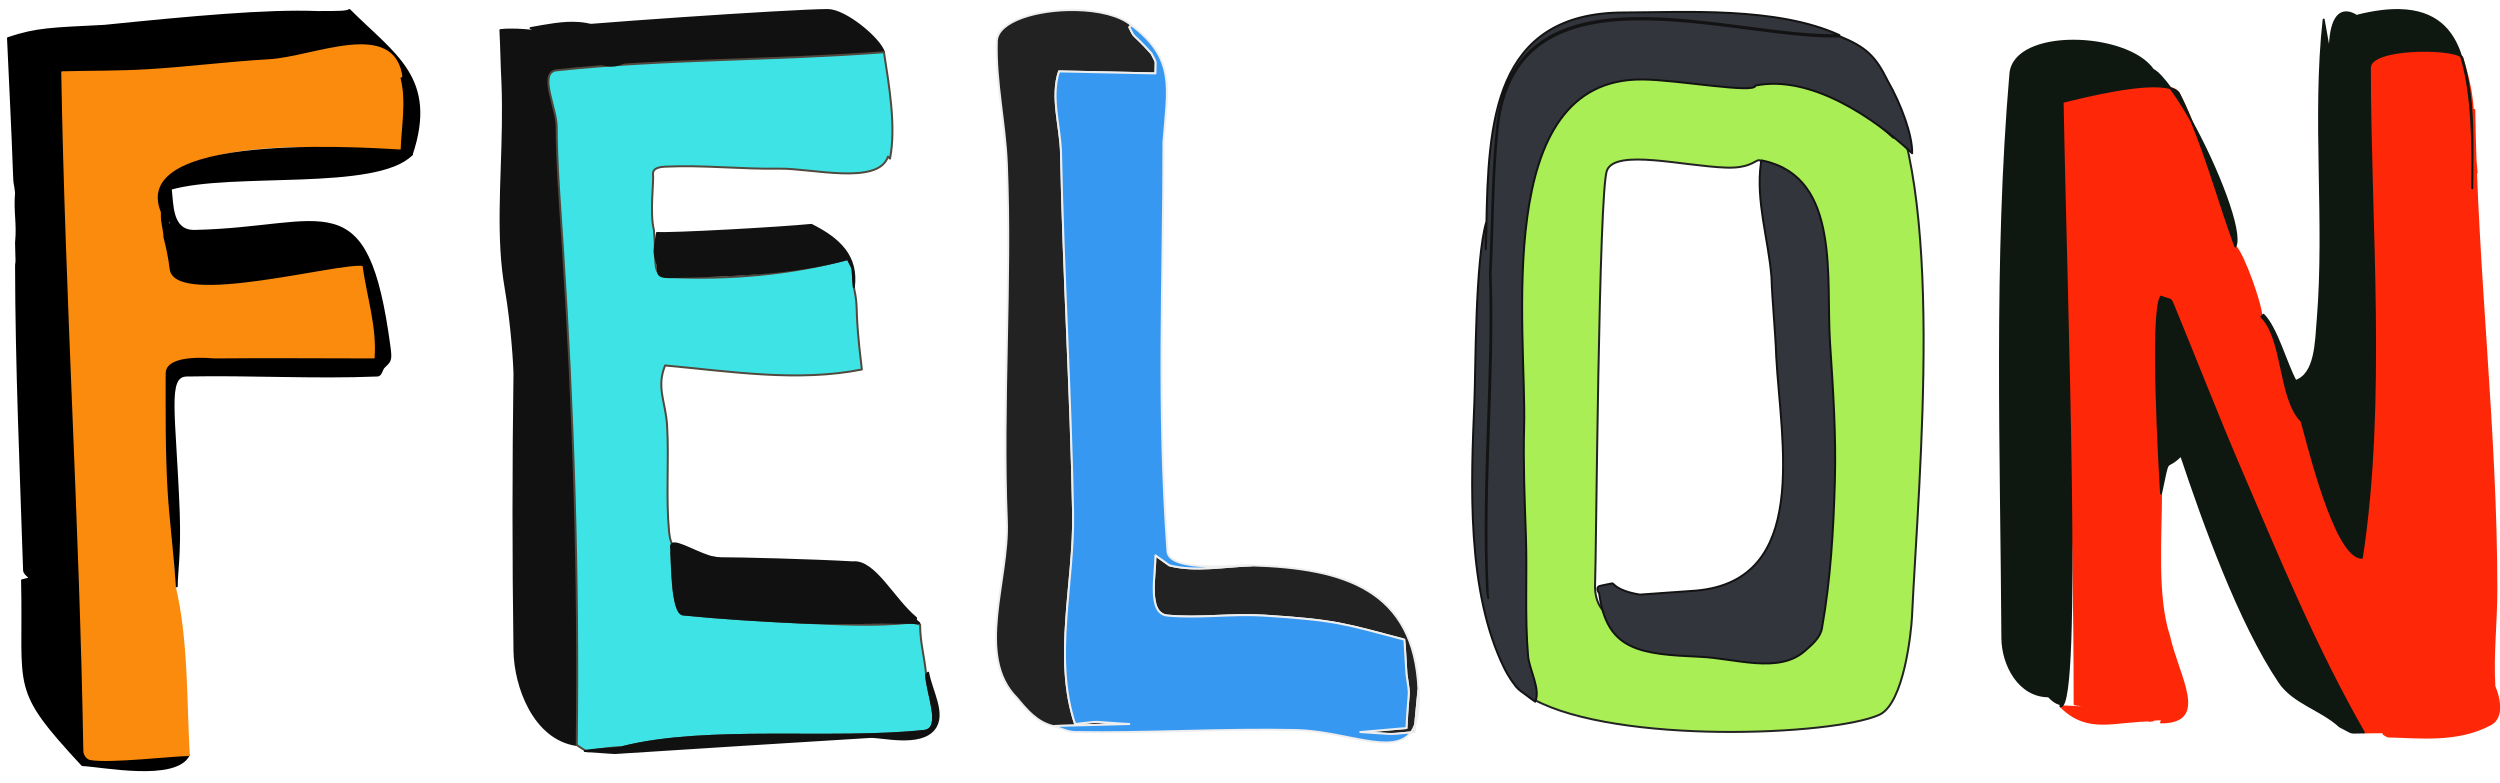 <?xml version="1.0" encoding="UTF-8" standalone="no"?>
<!DOCTYPE svg PUBLIC "-//W3C//DTD SVG 1.1//EN" "http://www.w3.org/Graphics/SVG/1.1/DTD/svg11.dtd">
<!-- Created with Vectornator (http://vectornator.io/) -->
<svg height="100%" stroke-miterlimit="10" style="fill-rule:nonzero;clip-rule:evenodd;stroke-linecap:round;stroke-linejoin:round;" version="1.1" viewBox="0 0 1245 390" width="100%" xml:space="preserve" xmlns="http://www.w3.org/2000/svg" xmlns:xlink="http://www.w3.org/1999/xlink">
<defs>
<filter color-interpolation-filters="sRGB" filterUnits="userSpaceOnUse" height="333.673" id="Filter" width="209.005" x="754.153" y="36.524">
<feDropShadow dx="4.697" dy="5.19" flood-color="#1b1b89" flood-opacity="1" in="SourceGraphic" result="Shadow" stdDeviation="0"/>
</filter>
</defs>
<clipPath id="ArtboardFrame">
<rect height="390" width="1245" x="0" y="0"/>
</clipPath>
<g clip-path="url(#ArtboardFrame)" id="Layer-1">
<g opacity="1">
<path d="M1026.18 351.746C1039.9 365.467 1052.77 358.746 1072.18 358.746C1065.25 359.901 1079.61 356.312 1076.18 359.746C1100.02 359.746 1084.77 337.395 1080.18 316.746C1073.64 297.122 1076.18 266.52 1076.18 245.746C1075.51 233.672 1070.91 155.653 1076.18 147.746C1080.95 149.656 1080.76 148.292 1082.18 151.746C1093.56 179.392 1104.4 207.265 1116.18 234.746C1135.21 279.14 1153.07 322.559 1177.18 364.746C1204.68 364.746 1179.49 362.267 1189.18 366.746C1205.11 367.116 1223.78 369.493 1240.18 360.746C1248.74 356.179 1242.19 341.959 1242.18 341.746C1241.25 325.769 1243.18 309.749 1243.18 293.746C1243.18 214.335 1233.3 134.464 1232.18 54.746C1231.75 84.743 1235.39 94.819 1231.66 78.036C1231.66 56.359 1232.55 49.464 1226.18 28.746C1224.66 23.794 1180.18 23.031 1180.18 33.746C1180.18 110.134 1188.11 200.211 1176.18 277.746C1162.66 277.746 1148.86 218.687 1146.18 209.746C1134.9 198.462 1137.4 168.971 1126.18 157.746C1126.18 152.063 1117.38 126.943 1113.18 122.746C1103.85 97.412 1097.38 70.83 1085.18 46.746C1080.41 37.337 1039.12 47.76 1027.18 50.746C1028.9 150.815 1033.18 250.714 1033.18 350.746C1040.18 351.746 1040.18 351.746 1047.18 352.746C1036.68 352.246 1036.68 352.246 1026.18 351.746Z" fill="#fe2809" fill-rule="nonzero" opacity="1" stroke="#fe2809" stroke-linecap="round" stroke-linejoin="round" stroke-width="1"/>
<path d="M1195.12 5.031C1189.2 4.885 1182.29 5.725 1174.19 7.75C1180.19 14.75 1160.19-9.611 1160.19 26.75C1158.69 18.25 1158.69 18.25 1157.19 9.75C1151.76 58.564 1158.31 110.283 1154.19 159.75C1153.3 170.364 1153.29 186.382 1143.19 189.75C1138.35 180.757 1133.77 163.33 1127.19 156.75C1126.69 157.25 1126.69 157.25 1126.19 157.75C1137.41 168.975 1134.9 198.467 1146.19 209.75C1148.87 218.691 1162.67 277.75 1176.19 277.75C1188.12 200.215 1180.19 110.139 1180.19 33.75C1180.19 23.528 1220.58 23.753 1225.62 28.094C1221.46 14.711 1212.73 5.467 1195.12 5.031ZM1225.62 28.094C1231.27 46.239 1231.54 71.986 1231.19 93.75C1231.19 72.073 1232.56 49.468 1226.19 28.75C1226.12 28.522 1225.87 28.303 1225.62 28.094ZM1032.5 20.281C1016.62 20.293 1002.16 25.472 1001.19 36.75C993.234 129.014 996.672 226.021 997.188 317.75C997.262 331.059 1005.51 346.75 1020.19 346.75C1022.31 348.874 1023.23 349.765 1026.19 350.75C1026.19 351.25 1026.19 351.25 1026.19 351.75C1036.69 352.25 1028.91 150.819 1027.19 50.75C1037.42 48.191 1069.05 40.261 1080.94 43.938C1077.68 39.555 1074.62 35.966 1072.19 34.75C1065.66 25.425 1048.38 20.27 1032.5 20.281ZM1080.94 43.938C1084.28 48.431 1087.8 53.947 1091.38 60.406C1089.45 55.788 1087.45 51.22 1085.19 46.75C1084.51 45.404 1082.92 44.552 1080.94 43.938ZM1091.38 60.406C1099.82 80.671 1105.59 102.119 1113.19 122.75C1116.76 115.597 1104.35 83.877 1091.38 60.406ZM1076.19 147.75C1070.92 155.657 1075.52 233.676 1076.19 245.75C1080.57 225.299 1077.71 235.23 1086.19 226.75C1097.41 260.409 1115.27 310.202 1135.19 339.75C1142.12 350.033 1156.08 353.339 1165.19 361.75C1172.98 365.644 1168.95 364.75 1177.19 364.75C1153.08 322.563 1135.21 279.144 1116.19 234.75C1104.41 207.269 1093.57 179.396 1082.19 151.75C1080.77 148.297 1080.96 149.66 1076.19 147.75Z" fill="#0f1711" fill-rule="nonzero" opacity="1" stroke="#0f1711" stroke-linecap="round" stroke-linejoin="round" stroke-width="1"/>
</g>
<g opacity="1">
<path d="M814.639 37.027C738.898 36.282 756.962 162.388 755.647 210.191C755.154 228.114 755.928 246.903 756.532 264.193C757.23 284.184 755.906 304.263 757.627 324.192C758.212 330.965 758.749 339.775 757.131 338.86C754.141 337.169 756.117 344.2 763.698 348.291C805.46 370.823 912.747 366.356 935.845 355.991C948.323 350.392 951.854 313.805 952.159 307.392C955.538 236.117 969.373 92.923 936.74 37.766C934.121 50.05 954.706 60.034 942.818 68.573C923.956 50.984 898.485 33.229 870.955 38.813C848.252 37.633 832.617 37.203 814.639 37.027ZM859.694 83.472C881.035 84.212 872.128 70.2 883.77 92.387C890.501 105.214 917.822 297.217 892.206 316.489C866.589 335.761 808.99 307.306 804.438 307.224C799.887 307.142 793.786 301.591 794.352 290.523C794.918 279.455 796.122 94.757 800.288 84.792C804.791 74.018 838.354 82.731 859.694 83.472Z" fill="#a8ee54" fill-rule="nonzero" filter="url(#Filter)" stroke="#232323" stroke-linecap="round" stroke-linejoin="round" stroke-width="1"/>
<path d="M808.546 6.224C743.499 6.374 741.123 61.604 740.22 112.674C740.301 115.005 739.946 119.673 739.902 124.16C739.802 119.031 740.245 113.389 740.15 110.675C734.591 129.522 734.912 184.409 734.262 199.935C732.555 240.685 730.204 294.402 749.157 332.777C749.459 333.389 751.407 337.394 754.421 341.161C754.479 341.255 754.555 341.403 754.621 341.498C754.71 341.606 754.759 341.695 754.85 341.803C755.595 342.684 756.464 343.474 757.373 344.216C757.994 344.722 758.618 345.131 759.234 345.558C759.532 345.765 759.847 346.029 760.132 346.215C761.449 347.187 762.447 347.988 764.529 349.438C767.355 343.255 761.569 333.509 760.984 326.736C759.263 306.807 760.588 286.728 759.89 266.737C759.286 249.446 758.511 230.658 759.005 212.735C760.32 164.932 742.255 38.826 817.997 39.571C835.975 39.748 874.284 46.813 874.138 42.614C901.668 37.031 933.374 58.725 952.236 76.315C952.529 67.448 946.638 51.615 940.097 40.31C934.032 27.855 929.154 23.433 916.309 18.127C863.317 19.977 754.508-21.651 745.809 64.105C743.379 88.065 743.487 112.216 742.326 136.271C744.18 189.352 738.412 240.764 740.879 295.418C740.915 296.219 741.057 297.02 741.151 297.816C740.823 296.114 740.58 294.42 740.505 292.773C738.068 238.786 743.638 187.957 741.988 135.563C742.003 135.578 742.007 135.611 742.022 135.625C743.183 111.569 743.075 87.419 745.505 63.459C754.204-22.297 863.013 19.331 916.005 17.481C884.791 3.213 838.819 6.154 808.546 6.224ZM877.159 79.874C877.079 80.357 876.995 80.838 876.928 81.321C874.343 99.96 880.626 118.929 882.181 137.734C882.652 151.226 884.106 164.209 884.576 177.675C886.873 220.064 901.707 289.133 844.617 294.141C830.642 295.129 830.643 295.129 816.668 296.117C804.531 294.133 803.847 290.442 802.84 290.534C802.83 290.535 798.657 291.328 796.694 291.812C794.245 292.641 796.381 295.439 796.383 295.45C800.147 324.159 816.962 325.777 846.768 327.086C864.087 327.846 885.636 335.667 898.701 324.272C902.271 321.158 906.481 317.628 907.312 312.964C911.609 288.826 913.062 264.202 913.759 239.695C914.411 216.704 912.863 193.687 911.35 170.737C909.231 138.583 916.771 88.726 878.481 80.141C878.047 80.044 877.604 79.961 877.159 79.874Z" fill="#32353c" fill-rule="nonzero" opacity="1" stroke="#131313" stroke-linecap="round" stroke-linejoin="round" stroke-width="1"/>
</g>
<g opacity="1">
<path d="M535.562 5C516.783 4.666 496.704 10.439 496.406 20.562C495.806 40.955 500.591 61.177 501.406 81.562C503.795 141.291 499.033 200.244 501.406 259.562C502.581 288.92 485.631 326.787 506.406 347.562C511.517 353.695 516.34 359.546 524.406 361.562C543.406 361.062 543.406 361.063 562.406 360.562C541.392 359.395 550.379 358.899 535.406 360.562C524.338 327.357 535.026 290.559 534.406 255.562C533.356 196.22 529.563 136.112 528.406 76.562C528.141 62.894 523.083 48.532 527.406 35.562C551.406 36.062 551.406 36.062 575.406 36.562C575.406 29.072 576.301 32.351 573.406 26.562C562.905 15.011 565.622 19.995 562.406 13.562C562.906 13.062 562.906 13.062 563.406 12.562C557.633 7.614 546.83 5.2 535.562 5ZM575.406 276.562C575.406 286.761 571.252 305.622 581.406 306.562C597.338 308.038 613.438 305.554 629.406 306.562C666.144 308.883 670.15 310.907 698.969 318.438C699.032 318.688 699.128 318.902 699.188 319.156C699.345 319.826 699.433 320.582 699.562 321.281C699.564 321.291 699.561 321.303 699.562 321.312C699.868 326.506 699.987 328.437 700.406 335.562C702.35 349.17 701.524 340.208 700.406 362.562C688.906 363.563 688.906 363.562 677.406 364.562C697.081 365.792 688.084 366.046 704.406 364.562C705.406 354.062 705.406 354.063 706.406 343.562C704.411 293.673 669.491 282.918 623.406 281.562C609.745 281.932 595.665 284.877 582.406 281.562C578.906 279.062 578.906 279.063 575.406 276.562Z" fill="#222222" fill-rule="nonzero" opacity="1" stroke="#eeeeee" stroke-linecap="round" stroke-linejoin="round" stroke-width="1"/>
<path d="M563.406 12.562C562.906 13.062 562.906 13.062 562.406 13.562C565.622 19.995 562.905 15.011 573.406 26.562C576.301 32.351 575.406 29.072 575.406 36.562C551.406 36.062 551.406 36.062 527.406 35.562C523.083 48.532 528.141 62.894 528.406 76.562C529.563 136.112 533.356 196.22 534.406 255.562C535.026 290.559 524.338 327.357 535.406 360.562C550.379 358.899 541.392 359.395 562.406 360.562C543.406 361.063 543.406 361.062 524.406 361.562C528.073 362.563 531.606 364.5 535.406 364.562C572.069 365.169 608.746 362.782 645.406 363.562C670.223 364.091 693.629 376.486 702.656 364.719C690.605 365.869 695.675 365.704 677.406 364.562C688.906 363.562 688.906 363.563 700.406 362.562C701.524 340.208 702.35 349.17 700.406 335.562C699.906 327.062 699.906 327.063 699.406 318.562C670.102 310.918 666.368 308.897 629.406 306.562C613.438 305.554 597.338 308.038 581.406 306.562C571.252 305.622 575.406 286.761 575.406 276.562C578.906 279.063 578.906 279.062 582.406 281.562C595.665 284.877 609.745 281.932 623.406 281.562C619.289 281.188 582.19 285.537 581.406 274.562C576.192 201.557 579.406 140.694 579.406 70.562C581.442 44.098 585.7 29.283 563.406 12.562ZM702.656 364.719C703.584 364.63 703.24 364.669 704.406 364.562C704.595 362.578 704.65 361.97 704.781 360.594C704.193 362.184 703.516 363.598 702.656 364.719ZM704.781 360.594C706.251 356.619 706.881 351.152 706.406 343.562C705.595 352.078 705.344 354.688 704.781 360.594Z" fill="#3798f1" fill-rule="nonzero" opacity="1" stroke="#eeeeee" stroke-linecap="round" stroke-linejoin="round" stroke-width="1"/>
</g>
<g opacity="1">
<path d="M200 39C196.694 9.248 156.332 28.742 134 30C113.631 31.148 93.367 33.814 73 35C59.02 35.814 45 35.667 31 36C32.946 148.871 40.117 261.033 42 374C42.028 375.666 43.363 377.688 45 378C54.336 379.778 86.751 376 94 376C87.515 388.97 50.529 381.34 41 381C4.834 342.052 12.254 344.168 11 289C13 288.5 13 288.5 15 288C14 286.667 12.055 285.666 12 284C10.348 233.886 8.088 182.231 8.003 131.933C8.001 130.955 8.43 131.876 8.12 126.105C8.047 124.746 8 123.065 8 121C8.96 110.889 7.174 105.807 8 96C7.414 90.421 7.208 92.996 7 87C6.212 64.325 5 41.667 4 19C18.425 14.192 25.598 14.228 52.036 12.871C95.338 8.481 132.83 5 158 6C169.005 6 172.5 6 174 5C196.427 27.427 217.721 38.836 205 77C205 47.227 206.746 60.148 202 38C201 38.5 201 38.5 200 39Z" fill="#000000" fill-rule="nonzero" opacity="1" stroke="#000000" stroke-linecap="round" stroke-linejoin="round" stroke-width="1"/>
<path d="M87 292C93.309 318.815 92.459 348.259 94 376C86.751 376 54.336 379.778 45 378C43.363 377.688 42.028 375.666 42 374C40.117 261.033 32.946 148.871 31 36C45 35.667 59.02 35.814 73 35C93.367 33.814 113.631 31.148 134 30C156.332 28.742 196.694 9.248 200 39C202.91 50.642 200.375 63.006 200 75C195.662 75 71.675 60.343 80 105C80 107.108 82.341 113.613 85 134C87.436 152.674 170.069 129.814 181 132C183.21 148.21 188.34 162.922 187 179C160.333 179 133.665 178.728 107 179C106.158 179.009 83 176.414 83 186C83 205.669 82.81 225.367 84 245C84.885 259.598 86.184 276.499 87 292Z" fill="#fa8b0c" fill-rule="nonzero" opacity="1" stroke="#fa8b0c" stroke-linecap="round" stroke-linejoin="round" stroke-width="1"/>
<path d="M202 38C201 38.5 201 38.5 200 39C202.91 50.642 200.375 63.006 200 75C195.662 75 63.239 63.785 80.625 105.562C80.625 110.533 80.483 108.065 81.844 116.562C81.843 116.572 81.845 116.584 81.844 116.594C81.573 118.74 83.338 121.258 85 134C87.436 152.674 170.069 129.814 181 132C183.21 148.21 188.34 162.922 187 179C160.333 179 133.665 178.728 107 179C106.158 179.009 83 176.414 83 186C83 205.67 82.81 225.367 84 245C84.885 259.598 87.184 276.499 88 292C88 284.849 89.712 276.237 89 255C87.082 205.127 82.676 187.211 93 187C124.66 186.354 156.36 188.291 188 187C189.665 186.932 190 184.333 191 183C194.186 179.814 194.92 179.899 194 173C182.808 89.06 162.52 113.576 97 115C85.059 115.26 86.009 101.566 85 94C115.838 85.189 187.187 94.813 205 77C205 47.227 206.746 60.148 202 38ZM83.906 108.406C84.45 109.815 85 111 85 111C84.193 112.21 83.917 112.726 83.438 113.469C83.604 111.881 83.766 110.361 83.906 108.406Z" fill="#000000" fill-rule="nonzero" opacity="1" stroke="#000000" stroke-linecap="round" stroke-linejoin="round" stroke-width="1"/>
</g>
<g opacity="1">
<path d="M250.214 41C251.417 70.464 248.186 98.582 249.725 124.721C250.093 130.962 250.732 137.089 251.769 143.095C255.237 163.197 256.239 184.205 256.214 186C255.571 231.995 255.557 278.005 256.214 324C256.47 341.892 265.99 367.968 287.214 371C288.283 287.625 285.663 205.097 280.214 122C278.959 102.858 277.214 80.493 277.214 63C277.214 53.667 267.933 35.987 277.214 35C331.325 29.244 385.956 30.138 440.214 26C437.898 19.052 420.93 5 412.214 5C394.621 5 282.948 12.609 266.214 15C274.742 17.132 260.077 13.761 249.214 15C249.714 24.5 249.714 31.5 250.214 41Z" fill="#111111" fill-rule="nonzero" opacity="1" stroke="#111111" stroke-linecap="round" stroke-linejoin="round" stroke-width="1"/>
<path d="M461.214 336C461.588 345.332 469.501 363.005 460.214 364C414.658 368.881 352.456 361.44 310.214 372C306.758 372.173 304.045 372.414 301.887 372.673C290.81 373.999 294.374 375.773 287.214 371C288.283 287.625 285.663 205.097 280.214 122C278.959 102.858 277.214 80.493 277.214 63C277.214 53.667 267.933 35.987 277.214 35C331.325 29.244 385.956 30.138 440.214 26C442.821 42.941 446.334 63.4 443.214 79C442.714 78.5 442.714 78.5 442.214 78C437.399 92.445 403.93 83.746 388.214 84C369.214 84.306 350.196 82.096 331.214 83C328.813 83.114 324.786 83.584 325.214 87C325.643 90.416 323.535 106.114 325.643 114.546C327.298 132.747 323.873 137.55 334.214 138C363.51 139.274 393.892 136.724 422.214 129C425.713 135.996 424.066 131.517 425.214 143C427.909 155.395 425.112 150.638 429.214 184C397.402 190.362 363.474 184.933 331.214 182C326.756 193.146 331.523 200.073 332.214 212C333.237 229.64 331.539 247.41 333.214 265C334.647 280.042 346.435 276.233 358.214 278C349.49 278 342.491 272.241 334.214 275C334.792 279.044 334.232 305.402 340.214 306C359.497 307.928 378.857 309.078 398.214 310C416.86 310.888 435.662 312.061 454.214 310C456.214 310.5 456.214 310.5 458.214 311C458.214 320.111 460.378 326.795 461.214 336Z" fill="#3ee4e5" fill-rule="nonzero" opacity="1" stroke="#52483e" stroke-linecap="round" stroke-linejoin="round" stroke-width="1"/>
<path d="M288.406 11.469C280.447 10.847 272.104 12.629 264.219 14C265.219 14.5 265.219 14.5 266.219 15C282.953 12.609 297.768 45.45 316.219 27C309.173 24.651 303.17 16.862 296.219 13C293.688 12.156 291.059 11.676 288.406 11.469ZM404.094 112C388.436 113.553 333.666 116.614 327.219 116C325.648 125.88 325.453 125.274 327.406 131.781C328.429 135.19 325.648 138.241 334.219 138C363.53 137.175 393.896 136.724 422.219 129C425.717 135.996 424.07 131.517 425.219 143C427.141 127.623 418.109 119.042 404.094 112ZM336.219 270.625C334.709 270.507 333.904 271.13 334.219 273C334.796 277.044 334.236 305.402 340.219 306C359.502 307.928 378.861 309.078 398.219 310C416.864 310.888 441.223 309.679 457.781 310.312C455.332 307.987 456.188 309.75 456.188 307.75C444.969 298.582 435.494 278.906 424.75 280.062C405.024 278.932 369.421 278 358.219 278C351.676 278 340.747 270.979 336.219 270.625ZM462.219 335C461.719 335.5 461.719 335.5 461.219 336C461.592 345.332 469.505 363.005 460.219 364C414.662 368.881 352.46 361.44 310.219 372C311.719 372.5 296.219 373 291.219 374C292.719 374 304.719 375 306.219 375C348.831 372.251 390.709 369.603 433.219 367C438.961 366.648 458.293 371.905 465.219 363C470.982 355.591 463.827 344.248 462.219 335Z" fill="#111111" fill-rule="nonzero" opacity="1" stroke="#111111" stroke-linecap="round" stroke-linejoin="round" stroke-width="1"/>
</g>
</g>
</svg>
